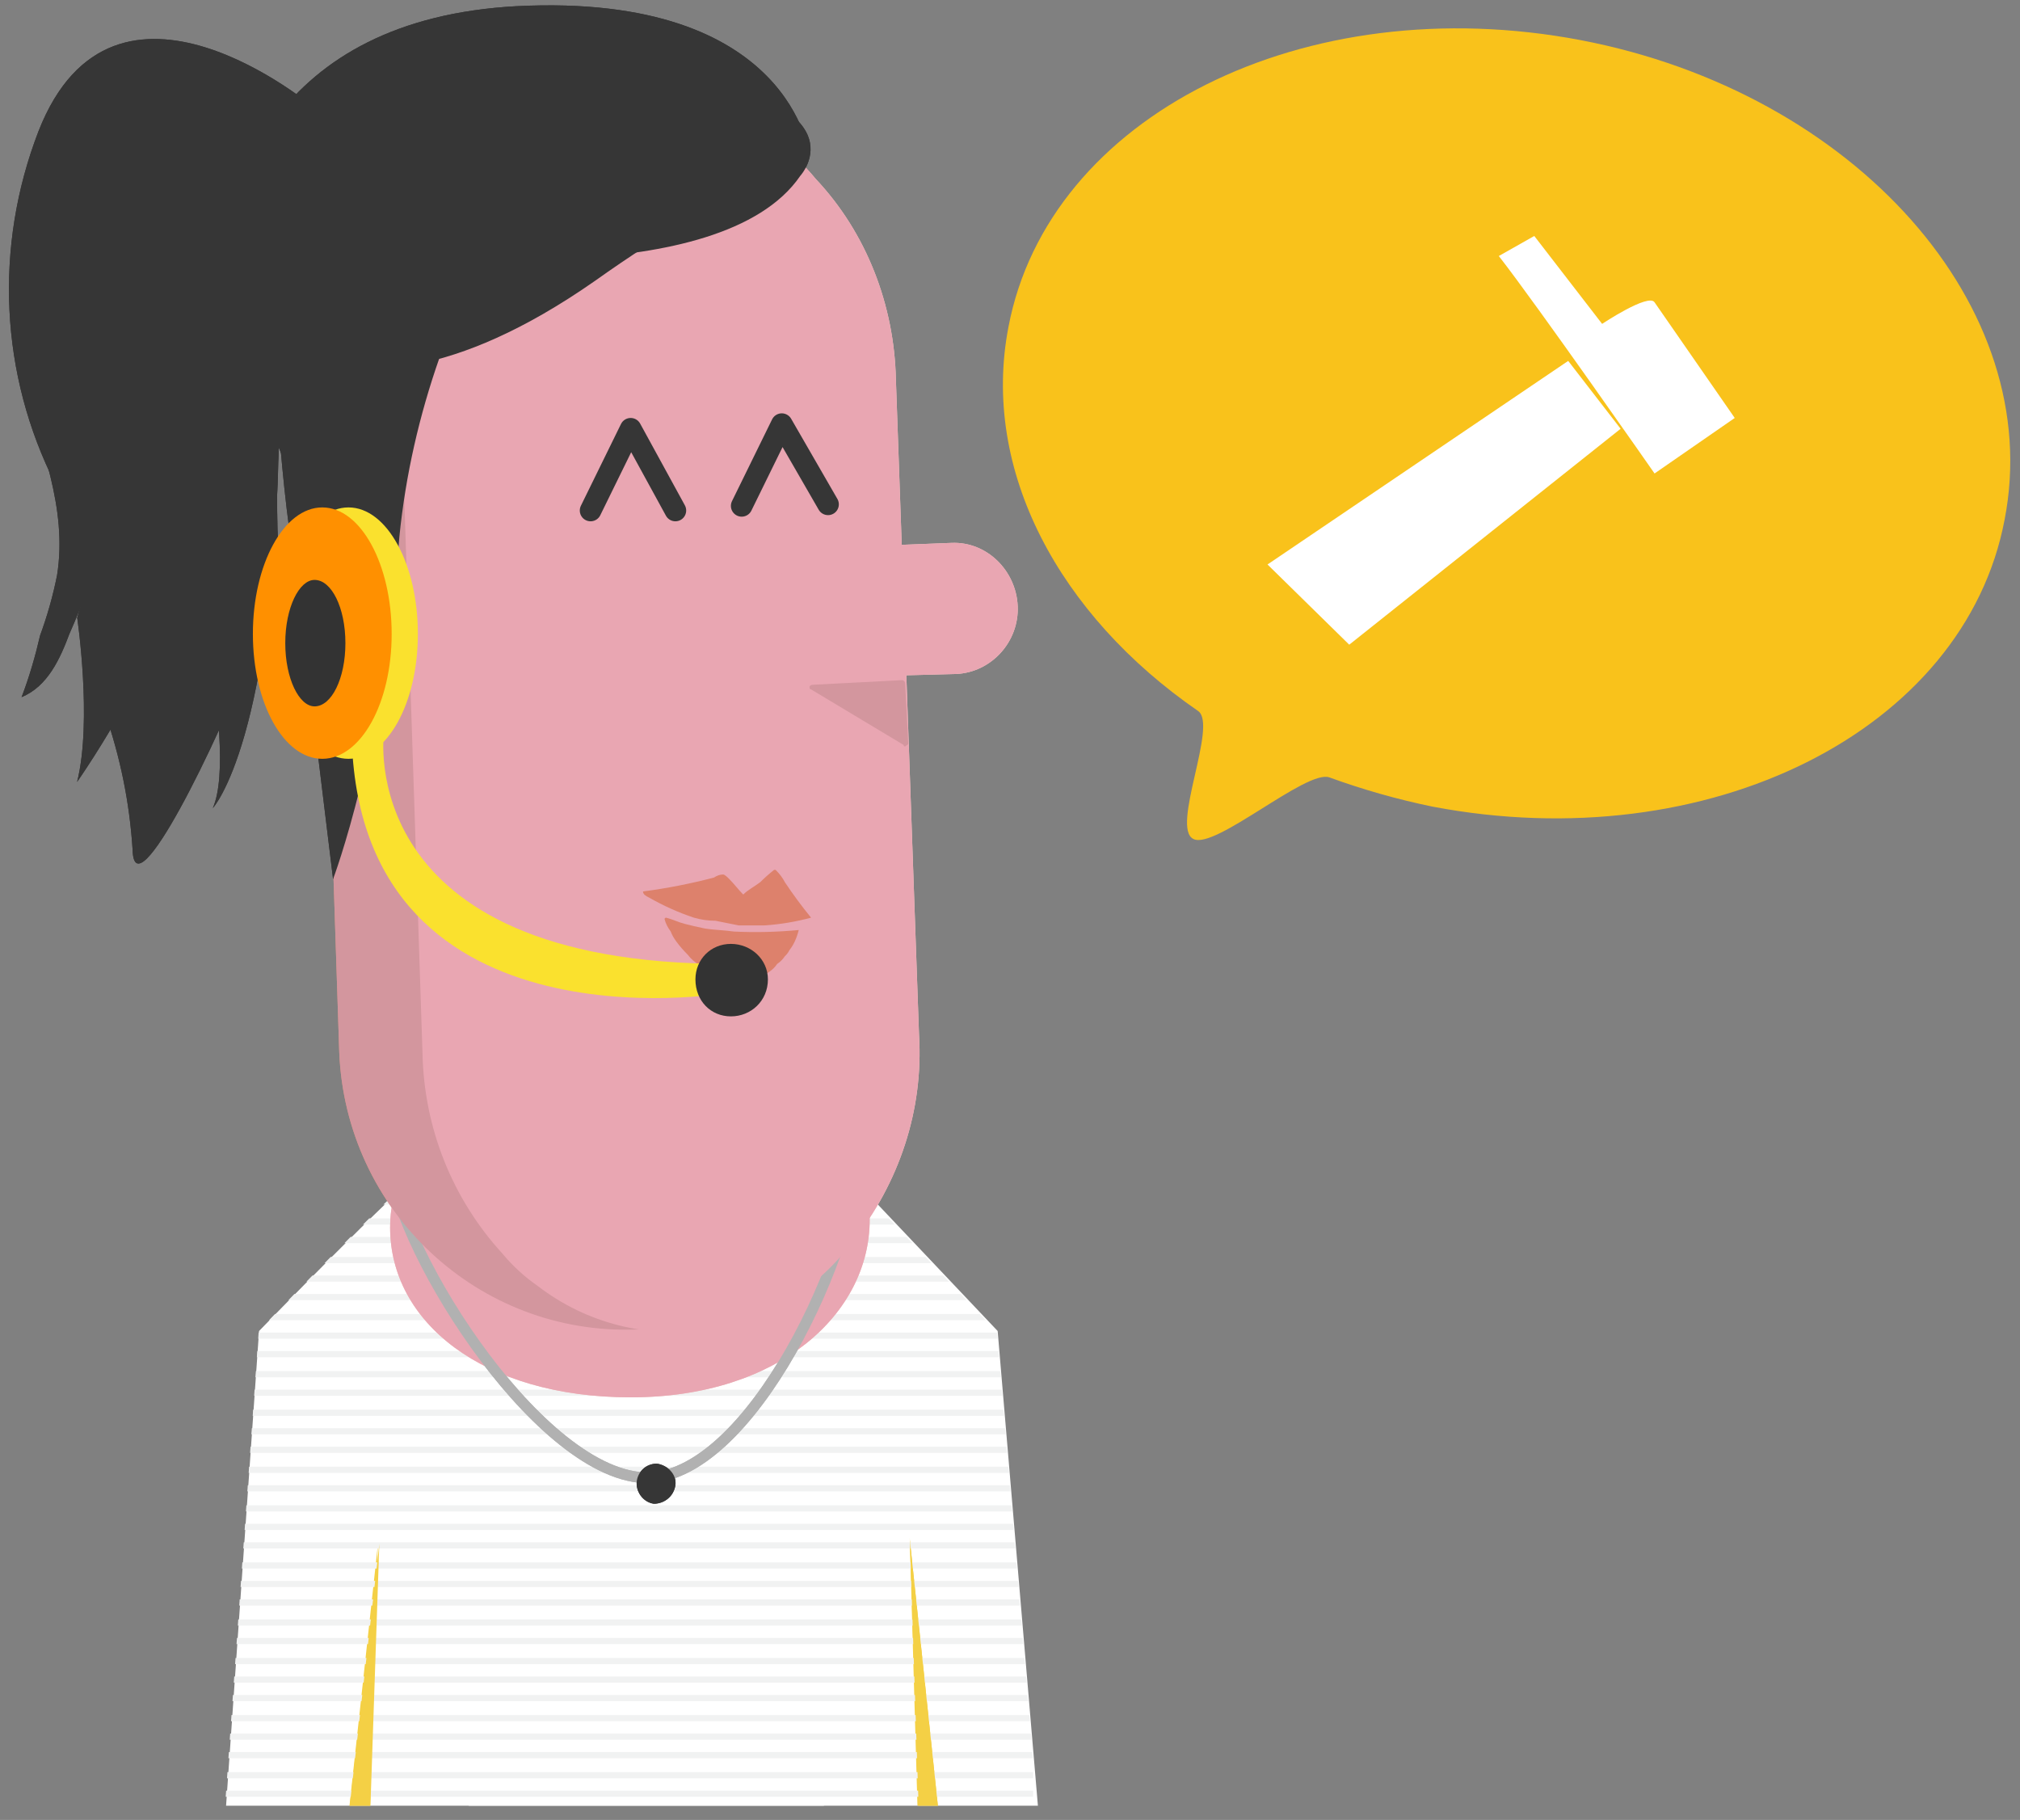 <svg version="1.2" xmlns="http://www.w3.org/2000/svg" viewBox="0 0 131 118" width="131" height="118"><rect x="0" y="0" width="131" height="118" fill="#808080" stroke="none"/><defs><clipPath clipPathUnits="userSpaceOnUse" id="cp1"><path d="m-6.06-3.07h172.09v120.15h-172.09z"/></clipPath><clipPath clipPathUnits="userSpaceOnUse" id="cp2"><path d="m26.89 76.33c-0.9 0.36-10.11 9.96-10.11 9.96l-2.35 33.12c0 0 26.56 15.96 53.11 1.1l-2.88-34.14-9.05-9.51c0 0-8.76 7.04-10.03 7.04-1.27 0-9.39-0.36-10.84-0.27-1.45 0.09-9.48-3.95-9.48-3.95"/></clipPath></defs><style>.a{fill:#fff}.b{fill:#f4d045}.c{fill:none;stroke:#f1f2f2;stroke-width:.4}.d{fill:#efc2be}.e{fill:none;stroke:#b1b1b1;stroke-width:.7}.f{fill:#363636}.g{fill:#dc917c}.h{fill:#f9d0cb}.i{fill:none;stroke:#363636;stroke-linecap:round;stroke-linejoin:round;stroke-width:1.4}.j{fill:#bf8992}.k{fill:#e9a6b2}.l{fill:#d3969e}.m{fill:#dd816c}.n{fill:#fae12e}.o{fill:#ff9000}.p{fill:#333}.q{fill:#f9c21b}</style><g clip-path="url(#cp1)"><path class="a" d="m27 76.3c-0.9 0.4-10.2 10-10.2 10l-2.3 33.1c0 0 26 17.4 53.1 1.1l-2.9-34.2-9-9.5c0 0-8.8 7.1-10.1 7.1-1.2 0-9.4-0.4-10.8-0.3-1.5 0.1-9.5-4-9.5-4"/><path class="a" d="m30.4 88v37.3c0 0 9.5 3.1 23.3 0.4l-1.2-38.8c0 0-7.4 7.4-22.1 1.1z"/><g clip-path="url(#cp2)"><path class="b" d="m24.5 100.2l-2.5 23 1.8 0.5z"/><path class="b" d="m59 99.8l2.5 23.7-1.8 0.6-0.7-24.3z"/><path class="c" d="m13.9 123.8h53.1"/><path class="c" d="m13.9 122.5h53.1"/><path class="c" d="m13.9 121.3h53.1"/><path class="c" d="m13.9 120h53.1"/><path class="c" d="m13.9 118.8h53.1"/><path class="c" d="m13.9 117.6h53.1"/><path class="c" d="m13.9 116.3h53.1"/><path class="c" d="m13.9 115.1h53.1"/><path class="c" d="m13.9 113.8h53.1"/><path class="c" d="m13.9 112.6h53.1"/><path class="c" d="m13.9 111.4h53.1"/><path class="c" d="m13.9 110.1h53.1"/><path class="c" d="m13.9 108.9h53.1"/><path class="c" d="m13.9 107.7h53.1"/><path class="c" d="m13.9 106.4h53.1"/><path class="c" d="m13.9 105.2h53.1"/><path class="c" d="m13.9 103.9h53.1"/><path class="c" d="m13.9 102.7h53.1"/><path class="c" d="m13.9 101.5h53.1"/><path class="c" d="m13.9 100.2h53.1"/><path class="c" d="m13.9 99h53.1"/><path class="c" d="m13.9 97.8h53.1"/><path class="c" d="m13.9 96.5h53.1"/><path class="c" d="m13.9 95.3h53.1"/><path class="c" d="m13.9 94h53.1"/><path class="c" d="m13.9 92.8h53.1"/><path class="c" d="m13.9 91.6h53.1"/><path class="c" d="m13.9 90.3h53.1"/><path class="c" d="m13.9 89.1h53.1"/><path class="c" d="m13.9 87.8h53.1"/><path class="c" d="m13.9 86.6h53.1"/><path class="c" d="m13.9 85.4h53.1"/><path class="c" d="m13.9 84.1h53.1"/><path class="c" d="m13.9 82.9h53.1"/><path class="c" d="m13.9 81.7h53.1"/><path class="c" d="m13.9 80.4h53.1"/><path class="c" d="m13.9 79.2h53.1"/><path class="c" d="m13.9 77.9h53.1"/><path class="c" d="m13.9 76.7h53.1"/></g><path class="d" d="m56.4 79.1c0 6-5.8 11.5-15.5 11.5-9.6 0-15.6-4.9-15.6-11 0-6 6-10.9 15.6-10.9 9.7 0 15.5 4.3 15.5 10.4z"/><path class="e" d="m25.3 75.3c-0.4-5.9 8-10.3 14.9-10.9 6.9-0.6 15.1 3.4 15.5 9.3 0.4 5.9-6.4 21.4-13.3 22.1-6.9 0.6-16.6-14.5-17.1-20.5z"/><path fill-rule="evenodd" class="f" d="m43.8 96.3c-0.1 0.7-0.7 1.2-1.4 1.2-0.7-0.1-1.2-0.8-1.1-1.5 0.1-0.6 0.6-1.1 1.3-1.1 0.7 0.1 1.3 0.7 1.2 1.4z"/><path class="f" d="m20.4 7c0 0-13-11-17.9 1.5-2.9 7.5-2.5 15.8 1.1 22.9 0 0 4.4 8.6 4.4 16.4 0 0.6 3.7-0.5 6.8-3.8 2.8-3 3.2-17.4 3.2-17.4 0 0 1.1 16.6 2.8 12.1 4.8-12.9 3-16.3 3-16.3l-3.4-15.4z"/><path class="f" d="m1.4 24.6c1.2 4.2 3 8.3 2.3 12.7q-0.4 2-1.1 3.9c-0.3 1.3-0.7 2.7-1.2 4 1.7-0.7 2.5-2.5 3.1-4.1q1.3-2.9 2.1-6.1 0.6-2.6 0.7-5.3 0.3-4.7-0.3-9.4"/><path class="f" d="m5 40c0 0 1 6.7 0 10.7 0 0 7.2-10.3 5.9-14.2-1.4-3.9-3.8-4.5-3.8-4.5l-2.1 8.1z"/><path class="f" d="m16.5 41.9c-2.4 6.3-7.8 17.3-7.9 13.2-0.2-3.1-0.8-6-1.8-8.9"/><path class="f" d="m11.6 32.8c0 0 4 15.5 2.2 19.6 0 0 4.1-4.4 4.3-25.1"/><path class="f" d="m13.6 30.8q1.1 3.6 2.6 7.1c0.3 0.9 0.7 1.7 1.1 2.6 0.3 0.5 0.8 2 1.2 1.9 0.2-0.1-0.1-3.4-0.3-4.7q-0.4-4.6-0.1-9.1c0-0.3-0.4-0.3-0.3-0.6 0.5-2.4-3.4-4.9-3.4-4.9z"/><path class="f" d="m19.5 32.4c2.1-2.7 1.8 9.5 1.8 9.5l-2-23.7-5.4 0.9"/><path class="g" d="m38.5 6.4c10.3-0.4 18.9 7.7 19.3 17.9q0 0.1 0 0.1l1.5 42.5c0.3 10.3-7.7 19-18 19.3-10.3 0.4-18.9-7.7-19.3-18l-1.4-42.5c-0.4-10.3 7.6-18.9 17.9-19.3z"/><path class="h" d="m41.4 6.5c4.4-0.2 8.7 1.7 11.5 5.1 3.3 3.5 5.1 8.2 5.2 13l1.5 42.5c0.3 4.9-1.3 9.6-4.3 13.4-4.8 6.5-14 7.8-20.4 2.9q-1.3-0.9-2.3-2.1c-3.3-3.6-5.1-8.2-5.2-13l-1.4-42.6c-0.3-4.8 1.2-9.6 4.2-13.4 2.6-3.5 6.7-5.6 11.1-5.8z"/><path class="i" d="m48.1 32.8l2.6-5.3 3 5.2"/><path class="i" d="m38.3 33.1l2.6-5.3 2.9 5.3"/><path class="h" d="m49.9 39.8c-0.1-2.3 1.7-4.2 4.1-4.3l7.7-0.3c2.3-0.1 4.2 1.8 4.3 4.1 0.1 2.3-1.7 4.3-4 4.4l-7.7 0.2c-2.4 0.1-4.3-1.7-4.4-4z"/><path class="g" d="m58.7 44.3l0.2 3.9c0 0.1-0.1 0.1-0.2 0.2q-0.1 0-0.1-0.1l-6-3.6c-0.1 0-0.1-0.1-0.1-0.2q0.1-0.1 0.2-0.1l5.8-0.3c0.1 0 0.2 0.1 0.2 0.2z"/><path class="j" d="m24.9 18.6c-0.6 0-1.1-0.5-1.1-1.1 0-0.6 0.5-1.1 1.1-1.1 0.6 0 1.1 0.5 1.1 1.1 0 0.6-0.5 1.1-1.1 1.1z"/><path class="j" d="m23.8 21.6c-0.6 0-1.2-0.6-1.2-1.3 0-0.6 0.6-1.2 1.2-1.2 0.7 0 1.2 0.6 1.2 1.2 0 0.7-0.5 1.3-1.2 1.3z"/><path class="j" d="m26.5 15.3c-0.6 0-1.2-0.5-1.2-1.2 0-0.7 0.6-1.2 1.2-1.2 0.7 0 1.3 0.5 1.3 1.2 0 0.7-0.6 1.2-1.3 1.2z"/><path class="f" d="m52.5 10.1q-7.3 3.4-13.9 8.1c-18.9 13.2-22.6-2.5-21.8 11.7 0.8 14.1-14.5-27.8 16.7-29.5 17.9-0.9 19 9.7 19 9.7z"/><path class="f" d="m28.5 23.2c-1.3 3.7-2.2 7.6-2.6 11.6-1 13.5-4.3 22.2-4.3 22.2l-3.3-27.1 2.9-10.1z"/><path class="f" d="m26.5 16.4c0 0 20.2 2.6 25.4-5 0 0 4.5-4.9-9.9-6.9-14.5-1.9-15.5 11.9-15.5 11.9z"/><path fill-rule="evenodd" class="g" d="m50.3 56.4q0.4 0.4 0.6 0.8 0.8 1.2 1.7 2.3-1.5 0.4-3 0.5-0.9 0-1.7 0c-0.5-0.1-1-0.2-1.5-0.3q-0.7 0-1.4-0.2-1.5-0.5-2.9-1.3c-0.2-0.1-0.4-0.2-0.4-0.4q2.3-0.3 4.6-0.9 0.3-0.2 0.6-0.2c0.1 0 0.3 0.2 0.4 0.3 0.3 0.3 0.6 0.7 0.9 1 0.3-0.3 0.7-0.5 1.1-0.8q0.4-0.4 0.9-0.8 0.1 0 0.1 0z"/><path fill-rule="evenodd" class="g" d="m43.2 59.5c0.4 0.1 0.8 0.3 1.2 0.4 0.4 0.1 0.8 0.2 1.3 0.3 0.6 0.1 1.2 0.1 1.9 0.2q2.1 0.1 4.2-0.1-0.2 0.8-0.6 1.3c-0.1 0.2-0.2 0.3-0.3 0.4q-0.2 0.3-0.5 0.5-0.2 0.3-0.5 0.5c-0.7 0.5-1.6 0.7-2.4 0.5q-1.2-0.2-2.1-0.9-0.5-0.3-0.8-0.7-0.4-0.4-0.7-0.8-0.3-0.4-0.4-0.7-0.3-0.4-0.4-0.8c0-0.1 0.1-0.1 0.1-0.1z"/><path class="b" d="m24.6 100.1l-2.6 23 1.8 0.6z"/><path class="b" d="m59 99.8l2.5 23.7-1.7 0.5-0.8-24.3z"/><path class="k" d="m56.4 79.1c0 6-5.8 11.5-15.5 11.5-9.6 0-15.6-4.9-15.6-11 0-6 6-10.9 15.6-10.9 9.7 0 15.5 4.3 15.5 10.4z"/><path class="e" d="m25.3 75.3c-0.4-5.9 8-10.3 14.9-10.9 6.9-0.6 15.1 3.4 15.5 9.3 0.4 5.9-6.4 21.4-13.3 22.1-6.9 0.6-16.6-14.5-17.1-20.5z"/><path fill-rule="evenodd" class="f" d="m43.8 96.3c-0.1 0.7-0.7 1.2-1.4 1.2-0.7-0.1-1.2-0.8-1.1-1.5 0.1-0.6 0.6-1.1 1.3-1.1 0.7 0.1 1.3 0.7 1.2 1.4z"/><path class="f" d="m20.4 7c0 0-13-11-17.9 1.5-2.9 7.5-2.5 15.8 1.1 22.9 0 0 4.4 8.6 4.4 16.4 0 0.6 3.7-0.5 6.8-3.8 2.8-3 3.2-17.4 3.2-17.4 0 0 1.1 16.6 2.8 12.1 4.8-12.9 3-16.3 3-16.3l-3.4-15.4z"/><path class="f" d="m1.4 24.6c1.2 4.2 3 8.3 2.3 12.7q-0.4 2-1.1 3.9c-0.3 1.3-0.7 2.7-1.2 4 1.7-0.7 2.5-2.5 3.1-4.1q1.3-2.9 2.1-6.1 0.6-2.6 0.7-5.3 0.3-4.7-0.3-9.4"/><path class="f" d="m5 40c0 0 1 6.7 0 10.7 0 0 7.2-10.3 5.9-14.2-1.4-3.9-3.8-4.5-3.8-4.5l-2.1 8.1z"/><path class="f" d="m16.5 41.9c-2.4 6.3-7.8 17.3-7.9 13.2-0.2-3.1-0.8-6-1.8-8.9"/><path class="f" d="m11.6 32.8c0 0 4 15.5 2.2 19.6 0 0 4.1-4.4 4.3-25.1"/><path class="f" d="m13.6 30.8q1.1 3.6 2.6 7.1c0.3 0.9 0.7 1.7 1.1 2.6 0.3 0.5 0.8 2 1.2 1.9 0.2-0.1-0.1-3.4-0.3-4.7q-0.4-4.6-0.1-9.1c0-0.3-0.4-0.3-0.3-0.6 0.5-2.4-3.4-4.9-3.4-4.9z"/><path class="f" d="m19.5 32.4c2.1-2.7 1.8 9.5 1.8 9.5l-2-23.7-5.4 0.9"/><path class="l" d="m38.5 6.4c10.3-0.4 18.9 7.7 19.3 17.9q0 0.1 0 0.1l1.5 42.5c0.3 10.3-7.7 19-18 19.3-10.3 0.4-18.9-7.7-19.3-18l-1.4-42.5c-0.4-10.3 7.6-18.9 17.9-19.3z"/><path class="k" d="m41.4 6.5c4.4-0.2 8.7 1.7 11.5 5.1 3.3 3.5 5.1 8.2 5.2 13l1.5 42.5c0.3 4.9-1.3 9.6-4.3 13.4-4.8 6.5-14 7.8-20.4 2.9q-1.3-0.9-2.3-2.1c-3.3-3.6-5.1-8.2-5.2-13l-1.4-42.6c-0.3-4.8 1.2-9.6 4.2-13.4 2.6-3.5 6.7-5.6 11.1-5.8z"/><path class="i" d="m48.1 32.8l2.6-5.3 3 5.2"/><path class="i" d="m38.3 33.1l2.6-5.3 2.9 5.3"/><path class="k" d="m49.9 39.8c-0.1-2.3 1.7-4.2 4.1-4.3l7.7-0.3c2.3-0.1 4.2 1.8 4.3 4.1 0.1 2.3-1.7 4.3-4 4.4l-7.7 0.2c-2.4 0.1-4.3-1.7-4.4-4z"/><path class="l" d="m58.7 44.3l0.2 3.9c0 0.1-0.1 0.1-0.2 0.2q-0.1 0-0.1-0.1l-6-3.6c-0.1 0-0.1-0.1-0.1-0.2q0.1-0.1 0.2-0.1l5.8-0.3c0.1 0 0.2 0.1 0.2 0.2z"/><path class="j" d="m24.9 18.6c-0.6 0-1.1-0.5-1.1-1.1 0-0.6 0.5-1.1 1.1-1.1 0.6 0 1.1 0.5 1.1 1.1 0 0.6-0.5 1.1-1.1 1.1z"/><path class="j" d="m23.8 21.6c-0.6 0-1.2-0.6-1.2-1.3 0-0.6 0.6-1.2 1.2-1.2 0.7 0 1.2 0.6 1.2 1.2 0 0.7-0.5 1.3-1.2 1.3z"/><path class="j" d="m26.5 15.3c-0.6 0-1.2-0.5-1.2-1.2 0-0.7 0.6-1.2 1.2-1.2 0.7 0 1.3 0.5 1.3 1.2 0 0.7-0.6 1.2-1.3 1.2z"/><path class="f" d="m52.5 10.1q-7.3 3.4-13.9 8.1c-18.9 13.2-22.6-2.5-21.8 11.7 0.8 14.1-14.5-27.8 16.7-29.5 17.9-0.9 19 9.7 19 9.7z"/><path class="f" d="m28.5 23.2c-1.3 3.7-2.2 7.6-2.6 11.6-1 13.5-4.3 22.2-4.3 22.2l-3.3-27.1 2.9-10.1z"/><path class="f" d="m26.5 16.4c0 0 20.2 2.6 25.4-5 0 0 4.5-4.9-9.9-6.9-14.5-1.9-15.5 11.9-15.5 11.9z"/><path fill-rule="evenodd" class="m" d="m50.3 56.4q0.4 0.4 0.6 0.8 0.8 1.2 1.7 2.3-1.5 0.4-3 0.5-0.9 0-1.7 0c-0.5-0.1-1-0.2-1.5-0.3q-0.7 0-1.4-0.2-1.5-0.5-2.9-1.3c-0.2-0.1-0.4-0.2-0.4-0.4q2.3-0.3 4.6-0.9 0.3-0.2 0.6-0.2c0.1 0 0.3 0.2 0.4 0.3 0.3 0.3 0.6 0.7 0.9 1 0.3-0.3 0.7-0.5 1.1-0.8q0.4-0.4 0.9-0.8 0.1 0 0.1 0z"/><path fill-rule="evenodd" class="m" d="m43.2 59.5c0.4 0.1 0.8 0.3 1.2 0.4 0.4 0.1 0.8 0.2 1.3 0.3 0.6 0.1 1.2 0.1 1.9 0.2q2.1 0.1 4.2-0.1-0.2 0.8-0.6 1.3c-0.1 0.2-0.2 0.3-0.3 0.4q-0.2 0.3-0.5 0.5-0.2 0.3-0.5 0.5c-0.7 0.5-1.6 0.7-2.4 0.5q-1.2-0.2-2.1-0.9-0.5-0.3-0.8-0.7-0.4-0.4-0.7-0.8-0.3-0.4-0.4-0.7-0.3-0.4-0.4-0.8c0-0.1 0.1-0.1 0.1-0.1z"/><path class="n" d="m24.9 47.5c0 0-2.1 15 22.3 15l-0.2 1.9c0 0-24.2 4.1-24.2-17.3z"/><path class="n" d="m22.6 49.2c-2.5 0-4.5-3.6-4.5-8.1 0-4.5 2-8.2 4.5-8.2 2.5 0 4.5 3.7 4.5 8.2 0 4.5-2 8.1-4.5 8.1z"/><path class="o" d="m20.9 49.2c-2.5 0-4.5-3.6-4.5-8.1 0-4.5 2-8.2 4.5-8.2 2.5 0 4.5 3.7 4.5 8.2 0 4.5-2 8.1-4.5 8.1z"/><path class="p" d="m47.4 65.9c-1.3 0-2.3-1-2.3-2.4 0-1.3 1-2.3 2.3-2.3 1.3 0 2.4 1 2.4 2.3 0 1.4-1.1 2.4-2.4 2.4z"/><path class="p" d="m20.4 45.8c-1 0-1.9-1.8-1.9-4.1 0-2.3 0.9-4.1 1.9-4.1 1.1 0 2 1.8 2 4.1 0 2.3-0.9 4.1-2 4.1z"/><path class="q" d="m65.4 21.2c-1.8 9.3 3.3 18.7 12.3 24.9 1.3 0.9-1.8 7.6-0.3 8.3 1.4 0.7 7.3-4.5 8.8-4q3.3 1.2 6.7 1.9c17.9 3.4 34.5-4.9 37.1-18.6 2.7-13.8-9.7-27.7-27.5-31.1-17.9-3.4-34.5 4.9-37.1 18.6z"/><path class="a" d="m82.2 36.6l5.3 5.2 17.6-14-3.4-4.4-19.5 13.2z"/><path class="a" d="m97.2 16.6c2.5 3.2 10.1 14.1 10.1 14.1l5.2-3.6-5.2-7.5c-0.4-0.6-3.4 1.4-3.4 1.4l-4.4-5.7z"/></g></svg>